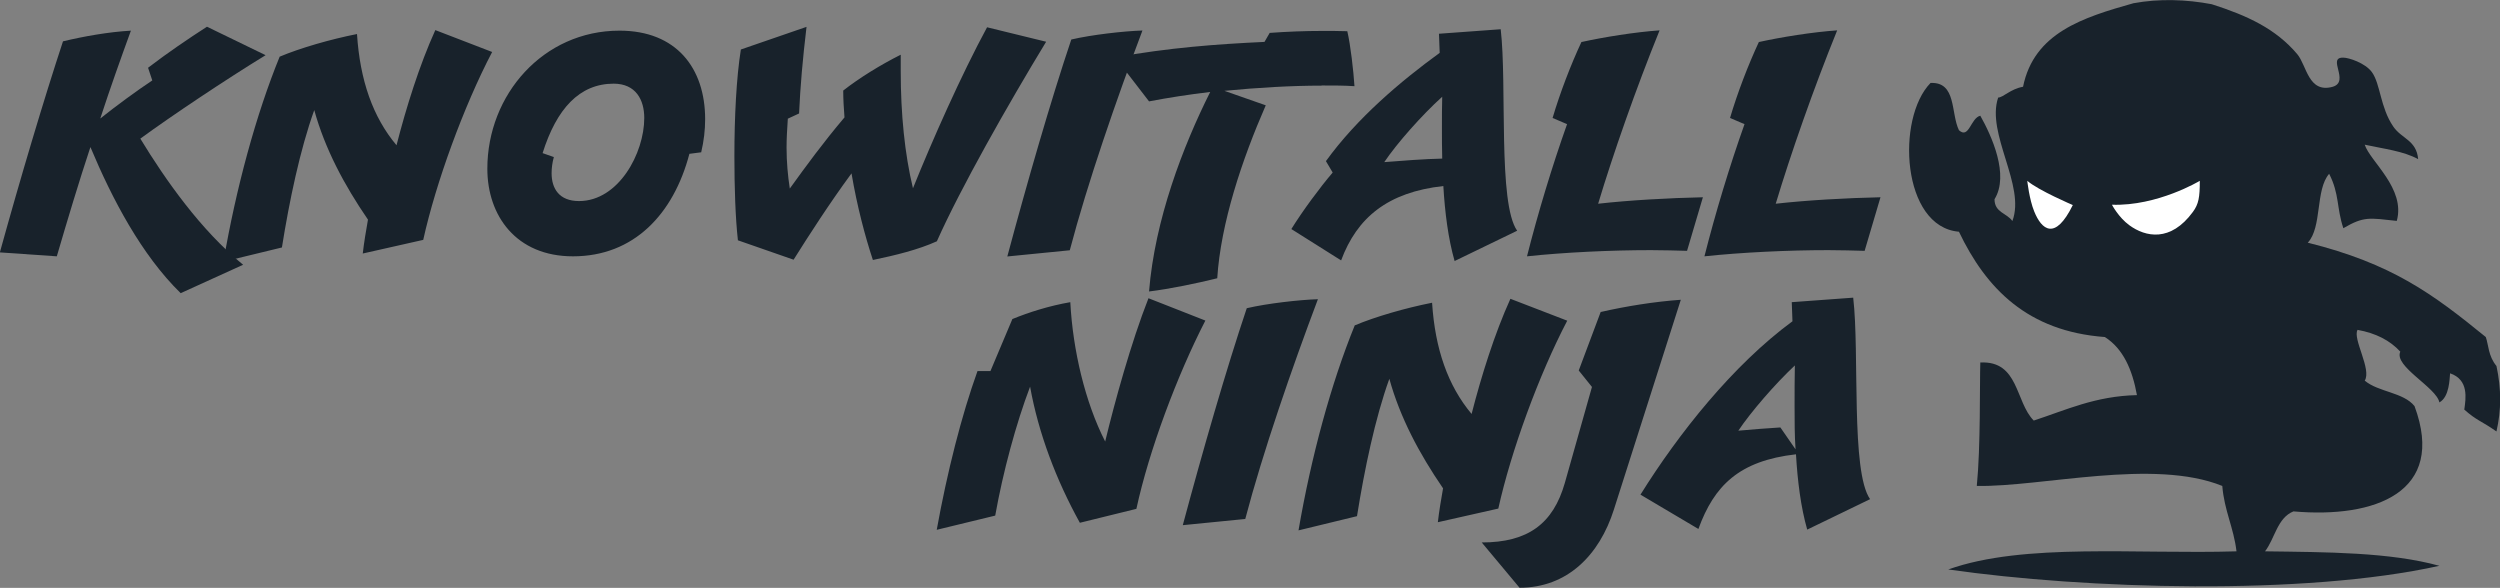 <svg xmlns="http://www.w3.org/2000/svg" viewBox="0 0 177.8 41.81"><rect x="0" y="0" width="177.8" height="41.81" fill="#808080" stroke="none"/><path fill="#18222b" fill-rule="evenodd" d="M177.54 30.68c-1.08-.76-1.38-.75-2.28-1.55.11-.79.34-2.12-1.01-2.58-.04.39-.04 1.67-.76 2.07-.21-1.07-3.26-2.57-2.78-3.61-.73-.8-1.75-1.32-3.04-1.55-.37.63 1.02 2.82.51 3.61.97.82 2.74.82 3.54 1.81 2.28 6.14-2.82 8-8.61 7.49-1.15.46-1.32 1.93-2.02 2.84 4.41.06 8.89.06 12.4 1.03-9.65 2.14-25.18 1.66-34.93.26 5.37-1.92 13.46-1.07 20.5-1.29-.2-1.69-.87-2.9-1.01-4.65-4.89-1.98-12.83.08-17.46 0 .28-2.84.2-7.23.25-8.78 2.75-.14 2.48 2.8 3.8 4.13 2.3-.75 4.37-1.74 7.34-1.81-.33-1.82-.98-3.3-2.28-4.13-5.5-.41-8.44-3.44-10.38-7.49-4.07-.34-4.48-8.06-2.02-10.58 1.86-.09 1.43 2.15 2.02 3.36.72.66.83-.87 1.52-1.03.8 1.42 2.08 4.22 1.01 5.94 0 .95.89.99 1.27 1.55.96-2.52-1.88-6.21-1.01-8.78.38-.02.87-.61 1.77-.77.78-3.85 4.28-4.93 7.85-5.94 1.84-.34 3.78-.27 5.57.07 2.53.81 4.55 1.74 6.08 3.55.68.8.78 2.81 2.53 2.32 1.24-.38-.46-2.12.76-2.07.36 0 1.54.37 2.02 1.03.61.84.59 2.51 1.52 3.87.6.88 1.65.96 1.77 2.32-1.04-.58-2.48-.74-3.8-1.03.38 1.19 2.92 3.11 2.28 5.42-1.96-.21-2.33-.34-3.8.52-.49-1.46-.27-2.42-1.01-3.87-.99 1.14-.49 3.8-1.52 4.9 5.99 1.49 8.89 3.64 12.66 6.71.2.56.17 1.35.76 2.06.35 1.65.35 3.12 0 4.65Z"/><path fill="#fff" d="M147.41 14.58s-2.44-1.04-3.23-1.72c0 0 .14 1.31.49 2.17.53 1.32 1.49 2.12 2.75-.45Zm9.04-1.72s-3 1.81-6.25 1.7c0 0 .47.9 1.24 1.46 1.15.84 2.93 1.22 4.52-.95.41-.56.49-1.04.49-2.21Z"/><path fill="#18222b" d="M18.88 3.93c-2.85 1.75-6.6 4.25-8.9 5.93 1.79 2.94 4.3 6.51 7.31 8.97l-4.44 2.02c-2.78-2.71-4.88-6.71-6.42-10.39-.8 2.41-1.63 5.17-2.39 7.77l-4.05-.28C1.43 12.74 3.13 7.03 4.48 2.94c1.45-.35 3.24-.67 4.83-.76C8.6 4.13 7.86 6.2 7.13 8.43c1.13-.9 2.53-1.93 3.7-2.71l-.3-.9c1.31-1.01 2.9-2.09 4.19-2.92l4.16 2.02Z"/><path fill="#18222b" d="M35 3.7c-2.02 3.86-4 9.29-4.9 13.36l-4.3.97c.09-.8.23-1.61.37-2.41-1.7-2.48-3.06-5.04-3.82-7.79-1.01 2.81-1.77 6.44-2.3 9.77l-4.16 1.01c.9-5.24 2.32-10.46 4-14.58 1.47-.62 3.63-1.24 5.5-1.61.21 3.29 1.13 5.91 2.81 7.91.69-2.69 1.63-5.7 2.76-8.19l4.05 1.56Zm14.88 7.13-.85.11c-1.13 4.3-3.96 7.29-8.28 7.29-4.05 0-6.09-2.9-6.09-6.23 0-5.27 3.98-9.82 9.4-9.82 4.05 0 6.09 2.67 6.09 6.3 0 .76-.09 1.54-.28 2.35Zm-6.23-4.88c-2.44 0-4.07 1.79-5.06 4.94l.8.28c-.11.39-.16.78-.16 1.15 0 1.08.53 1.98 1.95 1.98 2.81 0 4.64-3.4 4.64-5.91 0-1.29-.6-2.44-2.18-2.44ZM74.4 2.97c-2.74 4.51-6.09 10.42-7.77 14.19-1.33.6-2.92.99-4.55 1.33-.55-1.66-1.13-3.84-1.52-6.16-1.54 2.09-3.04 4.42-4.12 6.14l-3.96-1.38c-.18-1.61-.25-3.77-.25-5.98 0-2.76.14-5.59.46-7.59l4.67-1.61c-.28 2.35-.44 4.21-.53 6.16l-.8.37c-.05.76-.09 1.4-.09 2.05 0 1.04.09 2 .23 2.92 1.2-1.66 2.35-3.24 3.89-5.06-.05-.64-.09-1.29-.09-1.91 1.15-.9 2.64-1.82 4.09-2.55v1.2c0 2.99.28 5.86.87 8.3 1.36-3.38 3.43-8.05 5.27-11.45l4.21 1.03Zm1.68 14.83-4.44.44c1.4-5.22 3.08-11.06 4.55-15.43 1.45-.34 3.75-.6 5.06-.64-1.84 4.88-3.91 10.85-5.17 15.64Z"/><path fill="#18222b" d="M94 6.09c-2.14 0-4.55.14-6.92.37l2.94 1.03c-1.7 3.89-3.2 8.39-3.45 12.3-1.4.35-3.38.76-4.85.94.41-5.1 2.41-10.32 4.35-14.19-1.52.18-2.99.41-4.35.67l-2.41-3.13c3.84-.69 7.2-.94 10.62-1.1l.37-.64c1.22-.09 2.51-.14 3.73-.14.62 0 1.22 0 1.79.02.23.97.44 2.83.51 3.91-.71-.05-1.49-.05-2.32-.05Zm9.45 12.47c-.46-1.61-.69-3.47-.8-5.33-3.96.44-6.14 2.25-7.27 5.29l-3.54-2.23c.8-1.29 2.02-2.94 2.94-4.02l-.48-.81c2.21-3.06 5.31-5.68 8.09-7.7l-.05-1.36 4.39-.32c.46 3.96-.21 12.37 1.17 14.33l-4.46 2.16Zm-.9-9.52c0-.74 0-1.47.02-2.16-1.45 1.31-3.22 3.31-4.12 4.65 1.08-.09 2.97-.23 4.12-.25-.02-.74-.02-1.49-.02-2.23Zm17.44 8.8c-.78-.02-1.66-.05-2.58-.05-2.87 0-6.19.16-8.81.44.78-3.08 1.79-6.42 2.85-9.4l-1.03-.44c.53-1.79 1.29-3.77 2.05-5.4 1.59-.35 3.82-.71 5.56-.83-1.7 4.19-3.31 8.81-4.37 12.33 2.21-.25 5.06-.41 7.45-.46l-1.13 3.82Zm12.62 0c-.78-.02-1.66-.05-2.58-.05-2.87 0-6.19.16-8.81.44.78-3.08 1.79-6.42 2.85-9.4l-1.03-.44c.53-1.79 1.29-3.77 2.05-5.4 1.59-.35 3.82-.71 5.57-.83-1.7 4.19-3.31 8.81-4.37 12.33 2.21-.25 5.06-.41 7.45-.46l-1.13 3.82Zm-46.89 4.97c-2 3.89-4 9.22-4.9 13.38l-4.02.99c-1.68-3.04-2.94-6.35-3.54-9.68-.99 2.6-1.93 6.07-2.48 9.17l-4.16 1.01c.74-4.09 1.77-8.16 2.9-11.29h.92l1.56-3.7c1.17-.48 2.62-.94 4.12-1.2.18 3.43 1.06 7.13 2.48 9.91.67-2.78 1.84-7.04 3.08-10.19l4.05 1.59Zm2.84 14.1-4.44.44c1.4-5.22 3.08-11.06 4.55-15.43 1.45-.34 3.75-.6 5.06-.64-1.84 4.88-3.91 10.85-5.17 15.64Zm22.9-14.1c-2.02 3.86-4 9.29-4.9 13.36l-4.3.97c.09-.8.23-1.61.37-2.41-1.7-2.48-3.06-5.04-3.82-7.79-1.01 2.8-1.77 6.44-2.3 9.77l-4.16 1.01c.9-5.24 2.32-10.46 4-14.58 1.47-.62 3.63-1.24 5.5-1.61.21 3.29 1.13 5.91 2.81 7.91.69-2.69 1.63-5.7 2.76-8.19l4.05 1.56Zm3.32 13.43c-1.03 3.24-3.31 5.56-6.71 5.56l-2.69-3.22c3.29 0 5.08-1.33 5.91-4.23l1.93-6.83-.94-1.17 1.56-4.16c1.79-.41 3.84-.74 5.7-.87l-4.76 14.92Zm13.75 1.43c-.46-1.61-.69-3.47-.8-5.36-4.05.46-5.82 2.23-6.94 5.31l-4.12-2.44c2.71-4.35 6.58-9.22 10.81-12.33l-.05-1.36 4.37-.32c.46 3.96-.18 12.37 1.2 14.33l-4.46 2.16Zm-.83-5.7c-.07-1.01-.07-2.05-.07-3.06s0-1.98.02-2.92c-1.4 1.31-3.13 3.31-4.02 4.64.99-.09 2.16-.18 2.99-.23l1.08 1.56Z"/></svg>